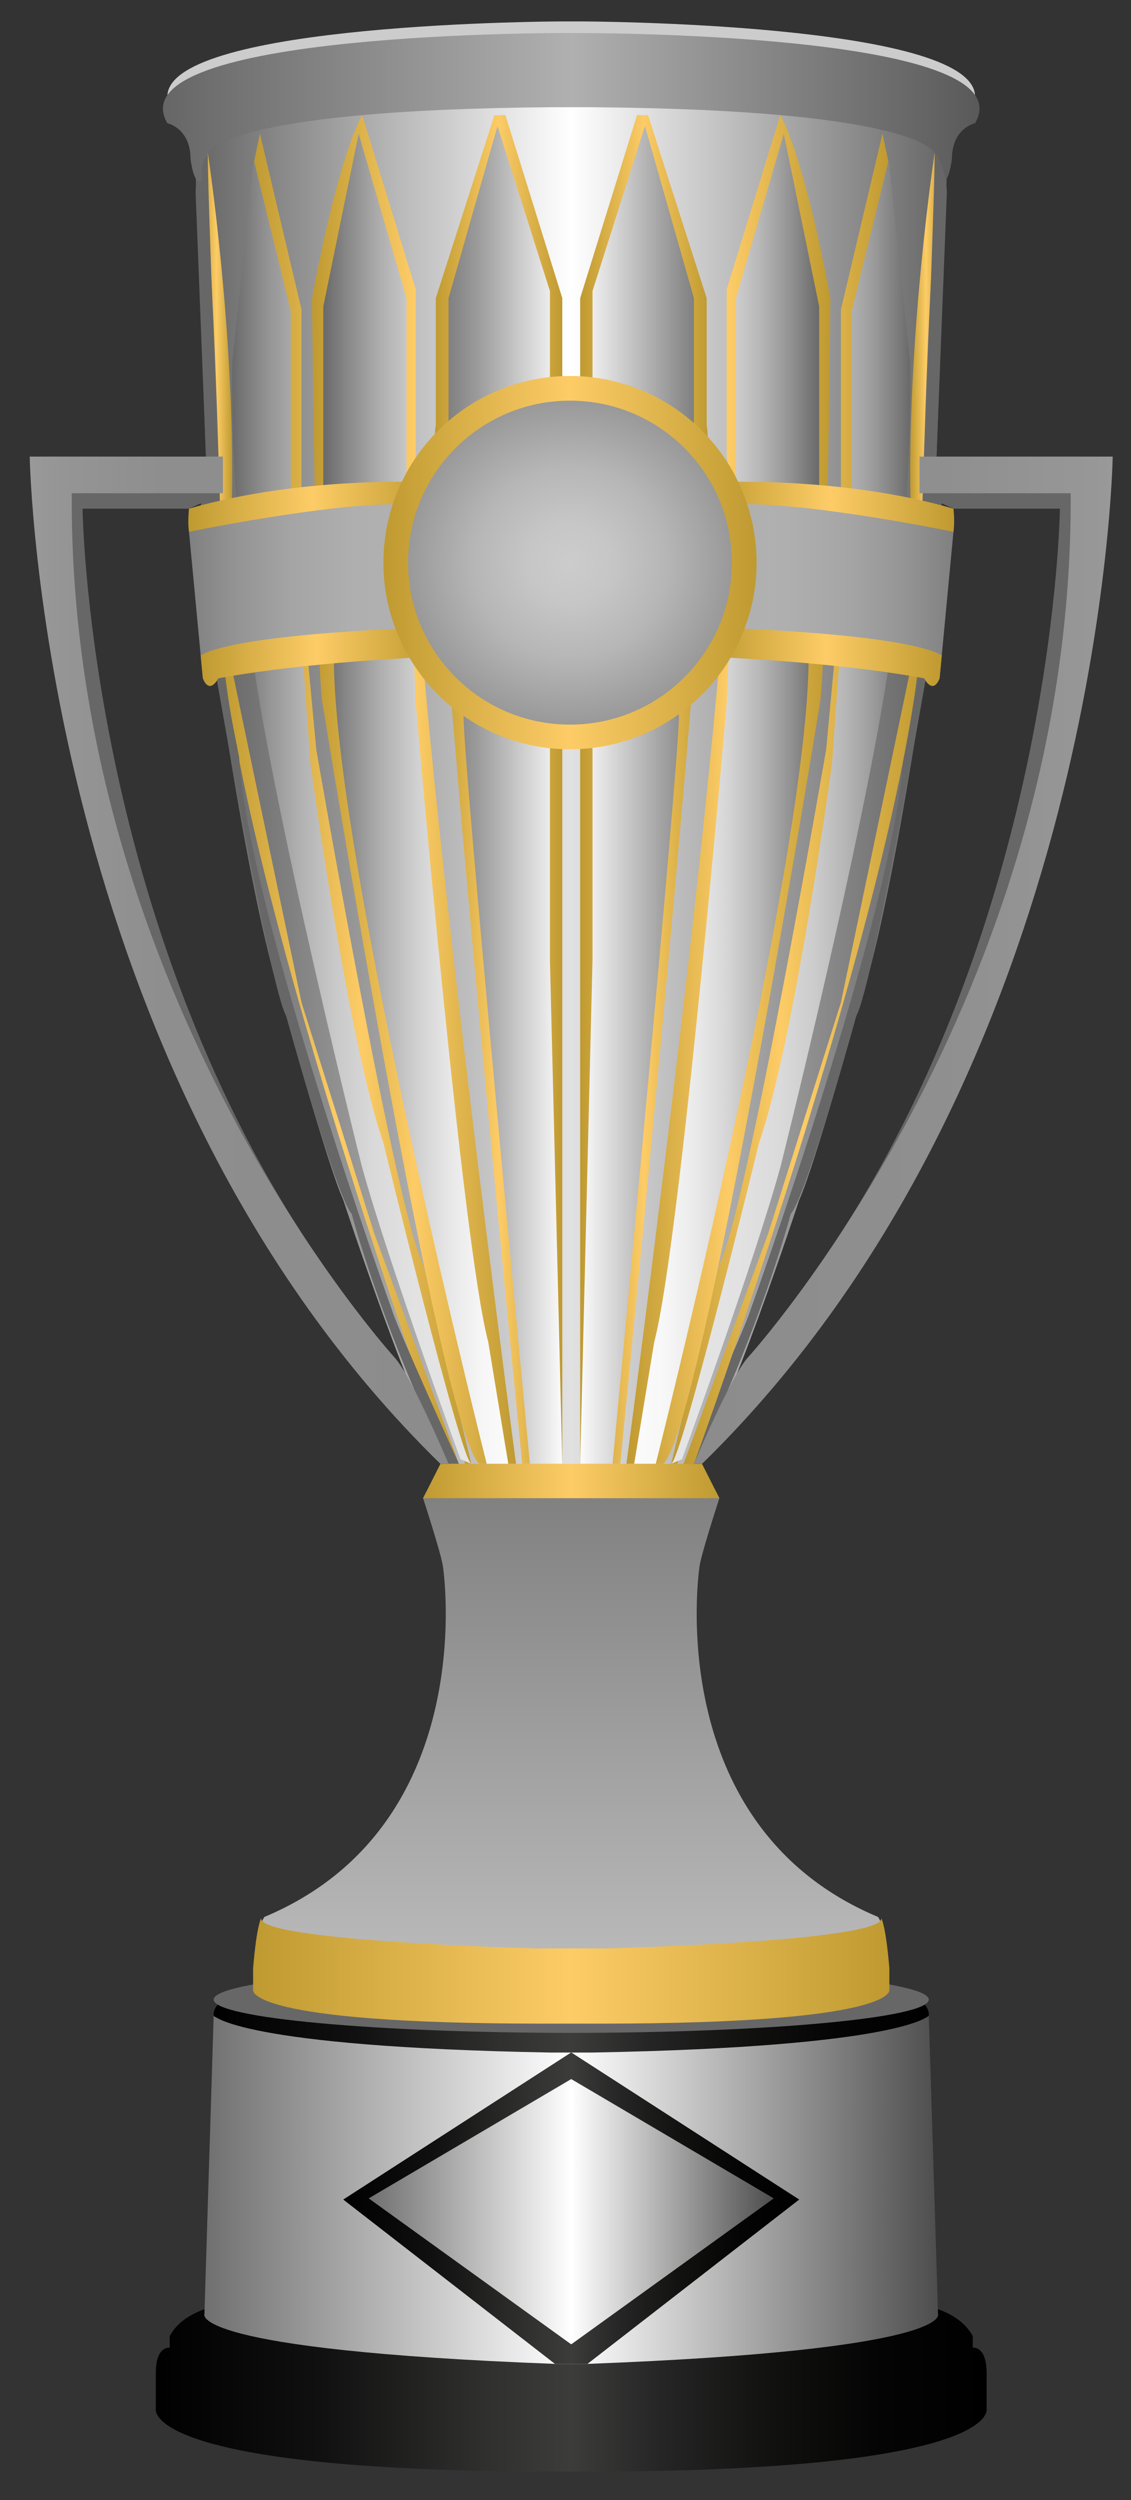 <svg xmlns="http://www.w3.org/2000/svg" width="143" height="316" xml:space="preserve"><rect width="100%" height="100%" fill="#333333" stroke="none"/><linearGradient id="a" gradientUnits="userSpaceOnUse" x1="19.694" y1="301.489" x2="124.753" y2="301.489"><stop offset="0" style="stop-color:#000"/><stop offset=".197" style="stop-color:#101010"/><stop offset=".401" style="stop-color:#30302f"/><stop offset=".5" style="stop-color:#3c3c3b"/><stop offset=".609" style="stop-color:#252525"/><stop offset=".742" style="stop-color:#111110"/><stop offset=".873" style="stop-color:#040404"/><stop offset="1" style="stop-color:#000"/></linearGradient><path fill="url(#a)" d="M72.249 312.373h5.834c48.417-.439 46.662-7.899 46.662-7.899v-4.534c0-3.511-1.755-3.218-1.755-3.218v-1.463c-6.144-11.556-50.741 2.048-50.741 2.048h-.051s-44.597-13.604-50.741-2.048v1.463s-1.755-.293-1.755 3.218v4.534s-1.755 7.46 46.662 7.899h5.834"/><linearGradient id="b" gradientUnits="userSpaceOnUse" x1="25.83" y1="276.755" x2="118.618" y2="276.755"><stop offset="0" style="stop-color:#706f6f"/><stop offset=".5" style="stop-color:#fff"/><stop offset="1" style="stop-color:#4d4d4d"/></linearGradient><path fill="url(#b)" d="M72.249 298.77h2.031c46.516-1.756 44.322-6.29 44.322-6.29l-1.17-37.739c.521 1.374-45.183 3.803-45.183 3.803h-.051s-45.703-2.429-45.182-3.803l-1.17 37.739s-2.194 4.534 44.321 6.29h2.031"/><linearGradient id="c" gradientUnits="userSpaceOnUse" x1="27.01" y1="255.765" x2="117.438" y2="255.765"><stop offset="0" style="stop-color:#000"/><stop offset=".197" style="stop-color:#101010"/><stop offset=".401" style="stop-color:#30302f"/><stop offset=".5" style="stop-color:#3c3c3b"/><stop offset=".609" style="stop-color:#252525"/><stop offset=".742" style="stop-color:#111110"/><stop offset=".873" style="stop-color:#040404"/><stop offset="1" style="stop-color:#000"/></linearGradient><path fill="url(#c)" d="M72.249 259.421h2.617c39.494-.731 42.566-4.681 42.566-4.681.146-1.609-2.335-2.633-2.335-2.633l-42.847 3.657h-.051l-42.847-3.657s-2.481 1.024-2.335 2.633c0 0 3.072 3.949 42.566 4.681h2.616"/><path fill="#676767" d="M71.794 248.524c25.205 0 45.638 1.883 45.638 4.206 0 2.322-20.433 4.205-45.638 4.205h.86c-25.205 0-45.638-1.883-45.638-4.205 0-2.323 20.433-4.206 45.638-4.206"/><linearGradient id="d" gradientUnits="userSpaceOnUse" x1="27.016" y1="133.04" x2="117.432" y2="133.04"><stop offset="0" style="stop-color:#666"/><stop offset=".5" style="stop-color:#e2e1e1"/><stop offset="1" style="stop-color:#666"/></linearGradient><path fill="url(#d)" d="M72.249 186.772h15.489v-1.756c4.047-5.071 13.311-33.351 13.311-33.351 1.95-4.291 7.412-23.989 7.412-23.989 4.485-13.067 8.971-45.833 8.971-45.833l-45.183-2.535h-.051l-45.182 2.535s4.486 32.766 8.972 45.833c0 0 5.46 19.698 7.411 23.989 0 0 9.264 28.279 13.311 33.351v1.756h15.488"/><linearGradient id="e" gradientUnits="userSpaceOnUse" x1="24.753" y1="37.685" x2="119.695" y2="37.685"><stop offset="0" style="stop-color:#666"/><stop offset=".5" style="stop-color:#fff"/><stop offset="1" style="stop-color:#666"/></linearGradient><path fill="url(#e)" d="M72.249 9.876c3.381-1.365 47.446 6.241 47.446 6.241v6.461l-1.288 35.129.644 4.632v3.316H25.397V62.34l.644-4.632-1.288-35.129v-6.461s44.064-7.606 47.445-6.241"/><path fill="#676767" d="m28.186 62.34-4.291 1.95H10.438s.567 49.477 27.686 91.538c0 0-31.781-44.145-31.196-93.488L6.92 60l21.266 2.34z"/><linearGradient id="f" gradientUnits="userSpaceOnUse" x1="25.375" y1="41.717" x2="29.364" y2="41.717"><stop offset="0" style="stop-color:#bf9a31"/><stop offset=".5" style="stop-color:#fdcc67"/><stop offset="1" style="stop-color:#bf9a31"/></linearGradient><path fill="url(#f)" d="M26.285 19.384s3.42 22.521 3.051 43.563l.028 1.102h-1.54s-.971-37.498-2.45-44.665"/><path fill="#676767" d="m116.261 62.34 4.291 1.95h13.458s-.566 49.477-27.686 91.538c0 0 31.782-44.145 31.197-93.488l.008-2.34-21.268 2.34z"/><linearGradient id="g" gradientUnits="userSpaceOnUse" x1="27.824" y1="131.187" x2="58.026" y2="131.187"><stop offset="0" style="stop-color:#bf9a31"/><stop offset=".5" style="stop-color:#fdcc67"/><stop offset="1" style="stop-color:#bf9a31"/></linearGradient><path fill="url(#g)" d="m27.824 77.358 10.3 49.344 9.176 29.126 10.727 29.188H56.71S28.479 107.594 27.824 77.358z"/><linearGradient id="h" gradientUnits="userSpaceOnUse" x1="32.003" y1="100.957" x2="59.587" y2="100.957"><stop offset="0" style="stop-color:#bf9a31"/><stop offset=".5" style="stop-color:#fdcc67"/><stop offset="1" style="stop-color:#bf9a31"/></linearGradient><path fill="url(#h)" d="m32.003 21.005.864-4.107 5.257 22.234v35.604l1.864 19.98s10.181 59.108 13.553 65.141l6.046 25.159h-.78S36.945 117.34 38.124 90.035l-6.121-69.03z"/><linearGradient id="i" gradientUnits="userSpaceOnUse" x1="39.455" y1="99.782" x2="65.243" y2="99.782"><stop offset="0" style="stop-color:#bf9a31"/><stop offset=".5" style="stop-color:#fdcc67"/><stop offset="1" style="stop-color:#bf9a31"/></linearGradient><path fill="url(#i)" d="M52.571 57.708V36.596l-6.777-22.048s-2.873 4.527-6.34 23.137c0 0 .458 48.451 1.421 51.766 0 0 14.616 90.495 19.687 95.566h4.681c0-.001-15.396-115.558-12.672-127.309z"/><linearGradient id="j" gradientUnits="userSpaceOnUse" x1="54.958" y1="99.782" x2="71.094" y2="99.782"><stop offset="0" style="stop-color:#bf9a31"/><stop offset=".5" style="stop-color:#fdcc67"/><stop offset="1" style="stop-color:#bf9a31"/></linearGradient><path fill="url(#j)" d="M55.101 53.759V37.684l7.412-23.137h1.39l7.192 23.137V185.015h-5.071c-.001.001-12.532-125.21-10.923-131.256z"/><path fill="#676767" d="M26.285 19.384s-1.738 2.183-1.532 5.51l1.288 32.814-.531 6.341h2.314s-1.686-42.373-1.539-44.665z"/><linearGradient id="k" gradientUnits="userSpaceOnUse" x1="29.351" y1="102.615" x2="59.587" y2="102.615"><stop offset="0" style="stop-color:#696969"/><stop offset=".028" style="stop-color:#727272"/><stop offset=".155" style="stop-color:#959595"/><stop offset=".29" style="stop-color:#b2b2b2"/><stop offset=".433" style="stop-color:#c9c9c9"/><stop offset=".587" style="stop-color:#d9d9d9"/><stop offset=".762" style="stop-color:#e2e2e2"/><stop offset="1" style="stop-color:#e5e5e5"/></linearGradient><path fill="url(#k)" d="m29.364 45.763 2.723-25.549 4.681 19.113v22.405l2.48 34.739s4.748 35.106 9.228 47.978c0 0 9.746 39.981 11.111 40.567l-1.365-.586s-9.167-24.963-12.482-37.055c0 0-14.433-57.513-14.627-72.639-.001 0-1.937-11.615-1.749-28.973z"/><linearGradient id="l" gradientUnits="userSpaceOnUse" x1="115.084" y1="41.717" x2="119.073" y2="41.717"><stop offset="0" style="stop-color:#bf9a31"/><stop offset=".5" style="stop-color:#fdcc67"/><stop offset="1" style="stop-color:#bf9a31"/></linearGradient><path fill="url(#l)" d="M118.163 19.384s-3.421 22.521-3.051 43.563l-.028 1.102h1.539s.971-37.498 2.45-44.665"/><linearGradient id="m" gradientUnits="userSpaceOnUse" x1="40.876" y1="100.957" x2="64.268" y2="100.957"><stop offset="0" style="stop-color:#696969"/><stop offset=".115" style="stop-color:#858585"/><stop offset=".312" style="stop-color:#afafaf"/><stop offset=".503" style="stop-color:#d0d0d0"/><stop offset=".686" style="stop-color:#e8e8e8"/><stop offset=".855" style="stop-color:#f6f6f6"/><stop offset="1" style="stop-color:#fbfbfb"/></linearGradient><path fill="url(#m)" d="M40.875 61.307V38.741l4.474-21.844 6.046 20.787V60l1.17 28.865s5.851 68.261 9.167 80.744l2.536 15.408h-2.73s-18.946-75.004-19.322-101.18l-1.341-22.53z"/><linearGradient id="n" gradientUnits="userSpaceOnUse" x1="56.71" y1="100.469" x2="71.094" y2="100.469"><stop offset="0" style="stop-color:gray"/><stop offset=".245" style="stop-color:#9a9a9a"/><stop offset=".766" style="stop-color:#dcdcdc"/><stop offset="1" style="stop-color:#fbfbfb"/></linearGradient><path fill="url(#n)" d="M56.71 52.979V37.684l6.192-21.762 6.631 20.869v84.572l1.561 63.654h-4.096s-8.582-90.3-8.387-94.591c.196-4.291-1.901-35.886-1.901-37.447z"/><path fill="#676767" d="M26.28 79.309s7.604 45.041 9.923 49.143c0 0 6.215 22.629 8.266 24.97 0 0 3.903 14.822 12.241 31.595h1.316s-7.867-17.357-8.419-19.308c0 0-18.301-50.708-19.374-70.017l-3.218-16.383h-.735z"/><path fill="#CDCCCC" d="M72.249 4.757h1.885c42.42.146 49.148 7.314 49.148 7.314-.439-9.215-49.587-9.362-49.587-9.362H70.752s-49.148.146-49.587 9.362c0 0 6.729-7.167 49.148-7.314h1.885"/><linearGradient id="o" gradientUnits="userSpaceOnUse" x1="20.598" y1="13.55" x2="123.85" y2="13.55"><stop offset="0" style="stop-color:#666"/><stop offset=".5" style="stop-color:#b0b0b0"/><stop offset="1" style="stop-color:#595959"/></linearGradient><path fill="url(#o)" d="M72.249 13.55h2.324c42.127.309 43.59 5.834 43.59 5.834 1.17 1.463.731 3.364.731 3.364 1.024 1.024 1.462-2.633 1.462-2.633 0-3.949 2.926-4.535 2.926-4.535C130.158 3.879 72.249 4.172 72.249 4.172h-.051S14.29 3.88 21.165 15.581c0 0 2.925.585 2.925 4.535 0 0 .439 3.657 1.463 2.633 0 0-.439-1.901.731-3.364 0 0 1.463-5.525 43.59-5.834h2.324"/><linearGradient id="p" gradientUnits="userSpaceOnUse" x1="84.861" y1="100.957" x2="112.445" y2="100.957"><stop offset="0" style="stop-color:#bf9a31"/><stop offset=".5" style="stop-color:#fdcc67"/><stop offset="1" style="stop-color:#bf9a31"/></linearGradient><path fill="url(#p)" d="m112.445 21.005-.865-4.107-5.257 22.234v35.604l-1.863 19.98s-10.181 59.108-13.553 65.141l-6.046 25.159h.781s21.861-67.676 20.682-94.981l6.121-69.03z"/><linearGradient id="q" gradientUnits="userSpaceOnUse" x1="79.205" y1="99.782" x2="104.993" y2="99.782"><stop offset="0" style="stop-color:#bf9a31"/><stop offset=".5" style="stop-color:#fdcc67"/><stop offset="1" style="stop-color:#bf9a31"/></linearGradient><path fill="url(#q)" d="M91.876 57.708V36.596l6.776-22.048s2.873 4.527 6.34 23.137c0 0-.457 48.451-1.42 51.766 0 0-14.616 90.495-19.687 95.566h-4.681c.001-.001 15.397-115.558 12.672-127.309z"/><linearGradient id="r" gradientUnits="userSpaceOnUse" x1="73.355" y1="99.782" x2="89.489" y2="99.782"><stop offset="0" style="stop-color:#bf9a31"/><stop offset=".5" style="stop-color:#fdcc67"/><stop offset="1" style="stop-color:#bf9a31"/></linearGradient><path fill="url(#r)" d="M89.347 53.759V37.684l-7.411-23.137h-1.39l-7.191 23.137V185.015h5.071c-.001.001 12.53-125.21 10.921-131.256z"/><path fill="#676767" d="M118.163 19.384s1.739 2.183 1.532 5.51l-1.288 32.814.53 6.341h-2.314s1.686-42.373 1.54-44.665z"/><linearGradient id="s" gradientUnits="userSpaceOnUse" x1="84.861" y1="102.615" x2="115.097" y2="102.615"><stop offset="0" style="stop-color:#e5e5e5"/><stop offset=".286" style="stop-color:#e2e2e2"/><stop offset=".457" style="stop-color:#dadada"/><stop offset=".599" style="stop-color:#ccc"/><stop offset=".724" style="stop-color:#b7b7b7"/><stop offset=".839" style="stop-color:#9d9d9d"/><stop offset=".944" style="stop-color:#7d7d7d"/><stop offset="1" style="stop-color:#696969"/></linearGradient><path fill="url(#s)" d="m115.084 45.763-2.724-25.549-4.681 19.113v22.405l-2.48 34.739s-4.748 35.106-9.227 47.978c0 0-9.746 39.981-11.111 40.567l1.365-.586s9.167-24.963 12.482-37.055c0 0 14.433-57.513 14.627-72.639.001 0 1.936-11.615 1.749-28.973z"/><linearGradient id="t" gradientUnits="userSpaceOnUse" x1="80.18" y1="100.957" x2="103.573" y2="100.957"><stop offset=".01" style="stop-color:#fbfbfb"/><stop offset=".169" style="stop-color:#f7f7f7"/><stop offset=".333" style="stop-color:#eaeaea"/><stop offset=".501" style="stop-color:#d6d6d6"/><stop offset=".67" style="stop-color:#b9b9b9"/><stop offset=".839" style="stop-color:#949494"/><stop offset="1" style="stop-color:#696969"/></linearGradient><path fill="url(#t)" d="M103.573 61.307V38.741l-4.474-21.844-6.046 20.787V60l-1.17 28.865s-5.851 68.261-9.166 80.744l-2.536 15.408h2.73s18.945-75.004 19.322-101.18l1.34-22.53z"/><linearGradient id="u" gradientUnits="userSpaceOnUse" x1="73.355" y1="100.469" x2="87.738" y2="100.469"><stop offset="0" style="stop-color:#fbfbfb"/><stop offset="1" style="stop-color:gray"/></linearGradient><path fill="url(#u)" d="M87.738 52.979V37.684l-6.192-21.762-6.632 20.869v84.572l-1.56 63.654h4.096s8.581-90.3 8.386-94.591c-.194-4.291 1.902-35.886 1.902-37.447z"/><path fill="#676767" d="M118.167 79.309s-7.604 45.041-9.923 49.143c0 0-6.215 22.629-8.266 24.97 0 0-3.903 14.822-12.241 31.595h-1.316s7.867-17.357 8.419-19.308c0 0 18.3-50.708 19.373-70.017l3.218-16.383h.736z"/><linearGradient id="v" gradientUnits="userSpaceOnUse" x1="86.421" y1="131.187" x2="116.623" y2="131.187"><stop offset="0" style="stop-color:#bf9a31"/><stop offset=".5" style="stop-color:#fdcc67"/><stop offset="1" style="stop-color:#bf9a31"/></linearGradient><path fill="url(#v)" d="m116.623 77.358-10.3 49.344-9.175 29.126-10.727 29.188h1.316c.001 0 28.232-77.422 28.886-107.658z"/><linearGradient id="w" gradientUnits="userSpaceOnUse" x1="72.224" y1="188.478" x2="72.224" y2="248.158"><stop offset="0" style="stop-color:gray"/><stop offset="1" style="stop-color:#bababa"/></linearGradient><path fill="url(#w)" d="m72.249 248.158 39.185-3.072v-2.048l-.402-.751.402.166a57.213 57.213 0 0 1-.6-.25c-26.693-11.334-22.655-42.621-22.365-44.363.292-1.755 2.487-8.484 2.487-8.484l-.444-.878H53.936l-.444.878s2.194 6.729 2.487 8.484c.29 1.742 4.328 33.029-22.364 44.363-.199.084-.399.168-.601.25l.402-.166-.402.751v2.048l39.185 3.072"/><linearGradient id="x" gradientUnits="userSpaceOnUse" x1="32" y1="249.109" x2="112.448" y2="249.109"><stop offset="0" style="stop-color:#bf9a31"/><stop offset=".5" style="stop-color:#fdcc67"/><stop offset="1" style="stop-color:#bf9a31"/></linearGradient><path fill="url(#x)" d="M72.249 255.765h3.641c37.592 0 36.556-4.242 36.556-4.242v-2.779c-.453-5.412-1.011-6.29-1.011-6.29.146 2.925-34.667 3.803-34.667 3.803H67.68s-34.813-.878-34.667-3.803c0 0-.558.877-1.01 6.29v2.779s-1.038 4.242 36.555 4.242h3.64"/><linearGradient id="y" gradientUnits="userSpaceOnUse" x1="43.399" y1="279.096" x2="101.049" y2="279.096"><stop offset="0" style="stop-color:#000"/><stop offset=".197" style="stop-color:#101010"/><stop offset=".401" style="stop-color:#30302f"/><stop offset=".5" style="stop-color:#3c3c3b"/><stop offset=".609" style="stop-color:#252525"/><stop offset=".742" style="stop-color:#111110"/><stop offset=".873" style="stop-color:#040404"/><stop offset="1" style="stop-color:#000"/></linearGradient><path fill="url(#y)" d="M72.249 298.77h2.031l26.769-20.771-28.8-18.578h-.051l-28.799 18.578 26.768 20.771h2.031"/><linearGradient id="z" gradientUnits="userSpaceOnUse" x1="46.617" y1="279.534" x2="97.831" y2="279.534"><stop offset="0" style="stop-color:#706f6f"/><stop offset=".5" style="stop-color:#fff"/><stop offset="1" style="stop-color:#4d4d4d"/></linearGradient><path fill="url(#z)" d="m72.249 296.282 25.582-18.43-25.582-15.066h-.051l-25.581 15.066 25.581 18.43"/><linearGradient id="A" gradientUnits="userSpaceOnUse" x1="87.738" y1="121.362" x2="140.689" y2="121.362"><stop offset="0" style="stop-color:#8c8c8c"/><stop offset=".594" style="stop-color:#8f8f8f"/><stop offset=".951" style="stop-color:#979797"/><stop offset="1" style="stop-color:#999"/></linearGradient><path fill="url(#A)" d="M116.261 57.708h24.428s-1.219 77.769-51.927 127.308h-1.024s4.681-11.166 6.875-13.506c0 0 41.151-45.199 40.762-109.17h-19.113v-4.632z"/><linearGradient id="B" gradientUnits="userSpaceOnUse" x1="3.758" y1="121.362" x2="56.71" y2="121.362"><stop offset="0" style="stop-color:#999"/><stop offset=".075" style="stop-color:#959595"/><stop offset=".32" style="stop-color:#8e8e8e"/><stop offset="1" style="stop-color:#8c8c8c"/></linearGradient><path fill="url(#B)" d="M28.186 57.708H3.758s1.219 77.769 51.928 127.308h1.024s-4.681-11.166-6.875-13.506c0 0-41.152-45.199-40.762-109.17h19.113v-4.632z"/><linearGradient id="C" gradientUnits="userSpaceOnUse" x1="23.895" y1="74.736" x2="54.601" y2="74.736"><stop offset="0" style="stop-color:gray"/><stop offset=".197" style="stop-color:#949494"/><stop offset=".429" style="stop-color:#a5a5a5"/><stop offset=".683" style="stop-color:#afafaf"/><stop offset="1" style="stop-color:#b2b2b2"/></linearGradient><path fill="url(#C)" d="M54.601 62.947s-28.95.368-30.705 4.269l1.755 18.528s1.119 1.755 1.925 0c0 0 3.9-2.341 27.025-2.731V62.947z"/><linearGradient id="D" gradientUnits="userSpaceOnUse" x1="89.847" y1="74.736" x2="120.552" y2="74.736"><stop offset="0" style="stop-color:#b2b2b2"/><stop offset=".317" style="stop-color:#afafaf"/><stop offset=".571" style="stop-color:#a5a5a5"/><stop offset=".803" style="stop-color:#949494"/><stop offset="1" style="stop-color:gray"/></linearGradient><path fill="url(#D)" d="M89.847 62.947s28.95.368 30.705 4.269l-1.755 18.528s-1.119 1.755-1.924 0c0 0-3.901-2.341-27.025-2.731V62.947z"/><linearGradient id="E" gradientUnits="userSpaceOnUse" x1="23.809" y1="64.049" x2="55.101" y2="64.049"><stop offset="0" style="stop-color:#bf9a31"/><stop offset=".5" style="stop-color:#fdcc67"/><stop offset="1" style="stop-color:#bf9a31"/></linearGradient><path fill="url(#E)" d="M55.101 60.975s-16.476-.964-31.205 3.315c0 0-.195 1.755 0 2.926 0 0 23.014-4.774 30.425-3.167l.78-3.074z"/><linearGradient id="F" gradientUnits="userSpaceOnUse" x1="25.375" y1="83.003" x2="54.601" y2="83.003"><stop offset="0" style="stop-color:#bf9a31"/><stop offset=".5" style="stop-color:#fdcc67"/><stop offset="1" style="stop-color:#bf9a31"/></linearGradient><path fill="url(#F)" d="M54.601 79.309s-24.042.601-29.226 3.518l.276 2.918s.729 2.146 1.925 0c0 0 9.427-1.951 27.025-2.731v-3.705z"/><linearGradient id="G" gradientUnits="userSpaceOnUse" x1="89.347" y1="64.049" x2="120.638" y2="64.049"><stop offset="0" style="stop-color:#bf9a31"/><stop offset=".5" style="stop-color:#fdcc67"/><stop offset="1" style="stop-color:#bf9a31"/></linearGradient><path fill="url(#G)" d="M89.347 60.975s16.476-.964 31.205 3.315c0 0 .195 1.755 0 2.926 0 0-23.014-4.774-30.425-3.167l-.78-3.074z"/><linearGradient id="H" gradientUnits="userSpaceOnUse" x1="89.847" y1="83.003" x2="119.073" y2="83.003"><stop offset="0" style="stop-color:#bf9a31"/><stop offset=".5" style="stop-color:#fdcc67"/><stop offset="1" style="stop-color:#bf9a31"/></linearGradient><path fill="url(#H)" d="M89.847 79.309s24.042.601 29.227 3.518l-.277 2.918s-.729 2.146-1.924 0c0 0-9.427-1.951-27.025-2.731v-3.705z"/><linearGradient id="I" gradientUnits="userSpaceOnUse" x1="48.476" y1="71.111" x2="95.662" y2="71.111"><stop offset="0" style="stop-color:#bf9a31"/><stop offset=".5" style="stop-color:#fdcc67"/><stop offset="1" style="stop-color:#bf9a31"/></linearGradient><circle fill="url(#I)" cx="72.069" cy="71.111" r="23.593"/><radialGradient id="J" cx="72.068" cy="71.11" r="20.473" gradientUnits="userSpaceOnUse"><stop offset="0" style="stop-color:#ccc"/><stop offset=".258" style="stop-color:#c6c6c6"/><stop offset=".594" style="stop-color:#b6b6b6"/><stop offset=".972" style="stop-color:#9b9b9b"/><stop offset="1" style="stop-color:#999"/></radialGradient><circle fill="url(#J)" cx="72.068" cy="71.111" r="20.473"/><linearGradient id="K" gradientUnits="userSpaceOnUse" x1="53.492" y1="187.186" x2="90.956" y2="187.186"><stop offset="0" style="stop-color:#bf9a31"/><stop offset=".5" style="stop-color:#fdcc67"/><stop offset="1" style="stop-color:#bf9a31"/></linearGradient><path fill="url(#K)" d="M72.249 189.356h18.707l-2.194-4.34H55.686l-2.194 4.34h18.706"/></svg>